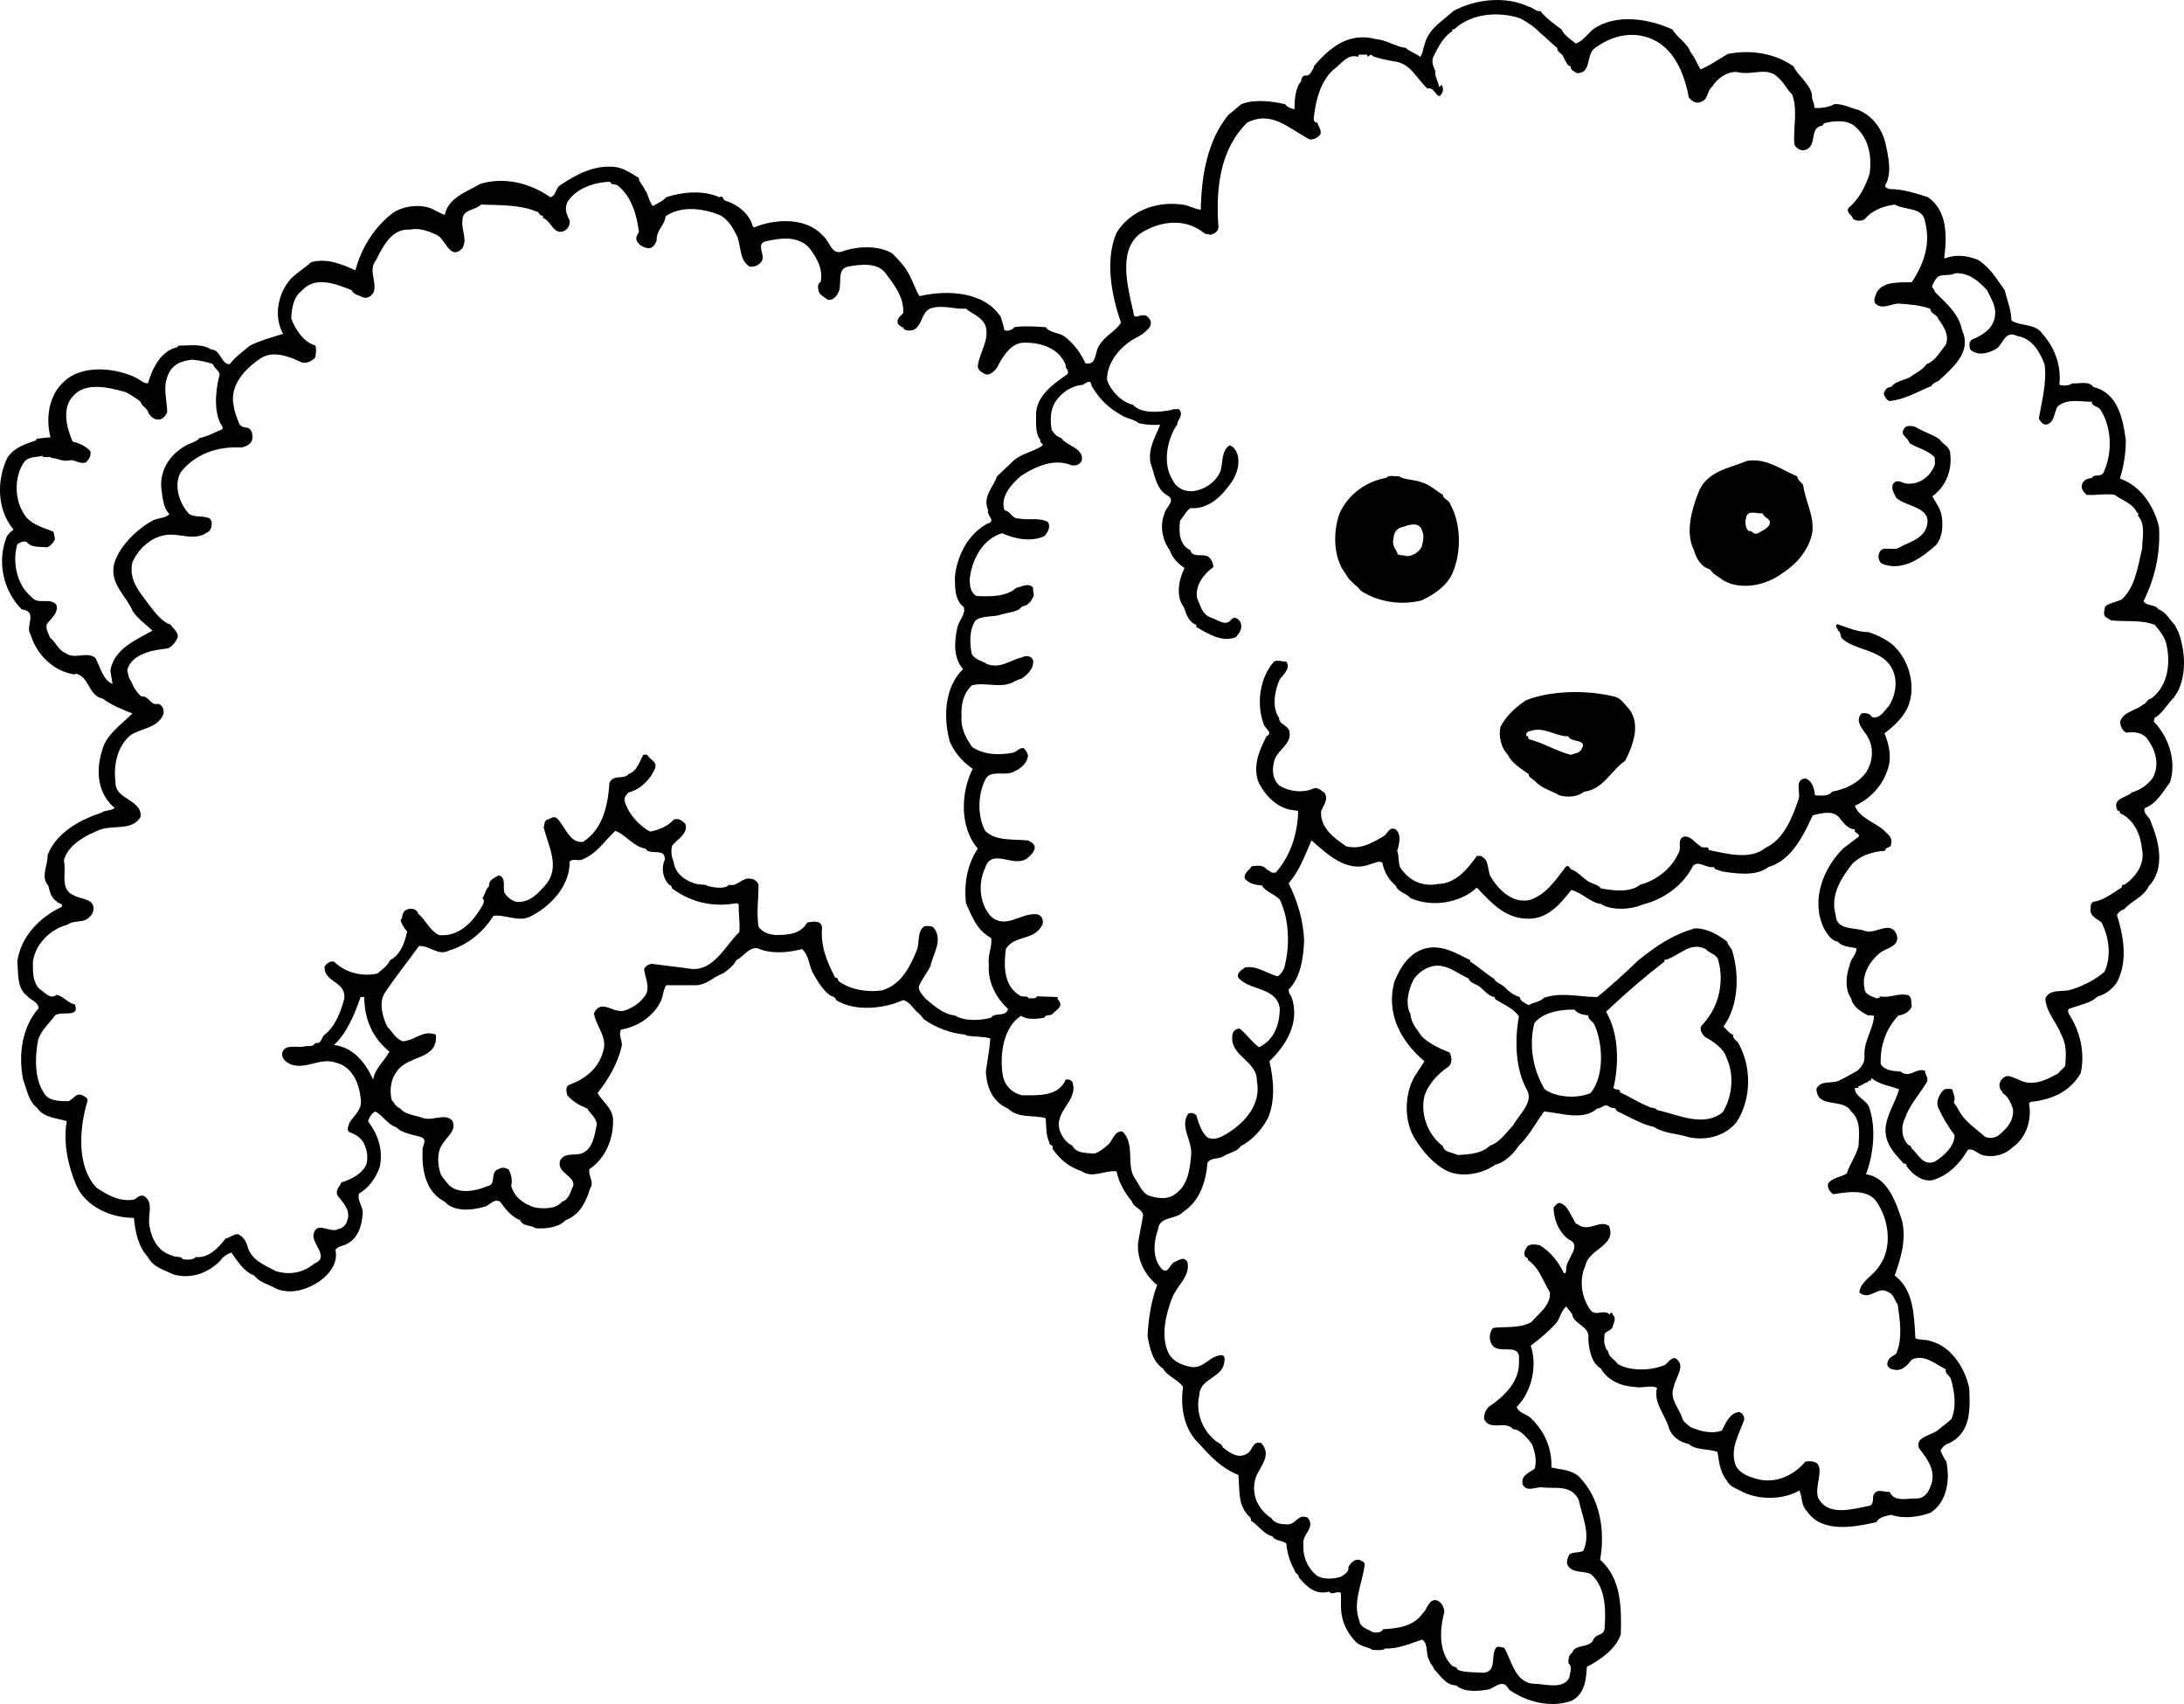 <?xml version="1.0" encoding="utf-8"?>
<!-- Generator: Adobe Illustrator 17.0.0, SVG Export Plug-In . SVG Version: 6.00 Build 0)  -->
<!DOCTYPE svg PUBLIC "-//W3C//DTD SVG 1.1//EN" "http://www.w3.org/Graphics/SVG/1.1/DTD/svg11.dtd">
<svg version="1.1" id="Layer_1" xmlns="http://www.w3.org/2000/svg" xmlns:xlink="http://www.w3.org/1999/xlink" x="0px" y="0px"
	 width="216px" height="168.477px" viewBox="0 0 216 168.477" enable-background="new 0 0 216 168.477" xml:space="preserve">
<path d="M213.095,70.977c0.657-0.364,1.093-1.095,1.605-1.679c1.605-1.605,1.533-4.6,0.805-6.644
	c-0.074-0.292-0.292-0.513-0.366-0.805c-0.51-0.51-0.951-1.387-1.68-1.605c-0.292-0.513-1.169-0.292-1.462-0.805
	c1.097-2.19,1.682-4.672,1.534-7.3c-0.436-1.972-1.752-4.09-3.87-4.82c0.367-1.169,0.585-2.482,0.585-3.797
	c-0.292-2.19-0.803-4.672-3.213-5.257c-0.438-0.659-1.461-0.292-2.044-0.367c-0.366,0.22-0.877,0.292-1.315,0.146
	c0.22-1.972-0.51-3.723-1.677-5.039c-0.659-1.021-2.118-0.731-3.067-1.313c0-1.023-0.441-2.046-0.659-2.995
	c-0.803-1.095-1.387-2.19-2.628-2.995c-1.023-0.436-2.264-0.582-3.287-0.146l-0.072-0.072c0.292-2.19,0.292-4.674-1.605-5.987
	c-1.169-0.367-2.41-0.805-3.797-0.805c-0.146-0.072-0.439-0.072-0.439-0.364c0.729-1.169,0.292-2.995,0-4.308
	c-0.364-1.315-1.241-2.556-2.628-3.141c-0.803-0.218-1.68-0.656-2.41-0.585c-0.438,0.292-1.315,0.439-1.972,0.367
	c0.072-0.438-0.292-0.803-0.218-1.241c-0.146-1.095-1.387-1.9-1.826-2.849c-1.826-1.315-4.234-1.68-6.5-1.241
	c-0.875,0.51-1.826,1.169-2.7,1.533c-0.367-0.584-0.585-1.241-1.023-1.751c-0.292-0.877-1.313-1.39-1.752-2.192
	c-2.336-1.095-5.695-1.605-7.885,0c-0.513,0.438-1.023,1.169-1.682,1.387c-0.51-0.438-1.167-0.803-1.385-1.387
	c-0.805-0.584-1.533-1.095-2.118-1.826c-0.439,0.074-0.731-0.364-1.169-0.438c-2.262-1.095-5.329-0.728-7.446,0.438
	c-1.097,1.023-2.482,1.754-2.849,3.359c-0.146,0.367-0.146,0.877-0.438,1.169c-0.439-0.367-1.021-0.51-1.387-0.877
	c-1.095-0.146-1.9-0.803-2.992-0.877c-2.702-0.728-4.6,0.877-6.133,2.702v0.146c-0.221,0.292-0.367,0.877-0.877,0.731
	c-0.22,0.072-0.364,0.292-0.364,0.585c-0.585,0.656-0.659,1.826-0.659,2.775c-0.364-0.074-0.731-0.22-0.949-0.513
	c-1.315-0.29-2.993-0.51-4.308,0l-1.315,1.097c-2.044,2.554-2.628,5.913-2.7,9.346c-0.659-0.074-1.169-0.439-1.826-0.51
	c-2.628-0.366-5.185,0.656-6.5,2.775c-1.167,2.7-0.51,6.205,0.441,8.908c-0.585,0.877-1.533,1.241-2.118,2.19
	c-0.513,0.584-0.22,2.046-1.39,1.826c-0.51-1.021-1.093-1.898-2.044-2.628c-0.582-0.438-1.459-0.364-1.898-0.949
	c-1.023-0.074-2.118-0.146-3.141,0v0.072c-0.292,0.22-0.585,0.367-0.949,0.22c-0.072-0.438-0.218-0.877-0.364-1.315
	c-1.605-2.482-5.257-2.7-8.031-2.044c-0.441-0.731-0.659-1.533-1.097-2.264c-0.364-0.731-1.095-1.462-1.605-1.972
	c-1.313-0.803-3.505-0.731-5.039-0.146c-1.023,0.22-1.095-1.023-1.826-1.605c-1.607-1.826-4.746-1.68-6.79-0.805l-0.146-0.146
	c-0.292-1.167-1.461-2.116-2.628-2.482c-0.438-0.072-0.146-0.585-0.659-0.364c-1.605-0.731-3.723-0.513-5.257,0
	c-0.364,0.438-0.877,0.585-1.313,0.877c-0.438-0.513-0.438-1.169-0.805-1.608c-0.144-0.438-0.585-0.731-0.585-1.169
	c-0.729-0.438-1.533-1.021-2.408-1.095c-2.044-0.218-3.87,0.803-5.403,1.826c-0.438,0.292-0.364,1.023-0.949,1.169
	c-1.974-1.387-4.528-2.046-6.938-1.315c-1.313,0.803-3.139,1.315-3.503,3.067c-0.441-0.146-0.877-0.438-1.389-0.656
	c-1.167-0.438-2.7-0.218-3.723,0.438c-1.898,1.459-3.139,3.505-3.723,5.695c-1.313-0.585-2.774-1.241-4.38-0.803
	c-0.733,0.657-1.315,0.949-2.046,1.68c-1.241,1.459-1.68,3.651-0.731,5.403c-1.167,0.367-2.264,0.659-3.285,1.169
	c-0.585,0.51-1.461,1.095-1.972,1.826c-0.877,0.072-0.877-1.461-1.9-1.461c-0.8-0.585-2.115-0.364-3.21-0.364l-0.074,0.146
	c-1.68,0.364-2.482,2.118-2.921,3.577c-0.436,0-0.729-0.292-1.095-0.51c-2.044-1.023-5.331-1.387-7.156,0.292
	c-1.533,1.315-1.898,3.651-1.385,5.549l-1.39,0.146v0.146c-1.021,0.366-2.118,0.656-2.847,1.68
	c-1.097,2.192-1.097,5.185,0.585,7.156c-0.292,0.218-0.441,0.364-0.659,0.656c-1.023,2.484-0.364,5.405,1.461,7.231
	c1.68,0.218,0.29,1.68,0.875,2.482c0.584,1.972,2.264,3.651,4.308,3.944c0.148,0.072,0.074-0.074,0.148-0.074
	c1.385,0.292,1.241,2.192,2.7,2.484c0.877,0.657,1.972,1.095,2.92,1.459c-1.095,1.095-2.628,2.118-2.995,3.651
	c-0.656,2.046-0.436,4.308,1.241,5.695c-0.364,0.292-1.021,0.22-1.241,0.438c-2.19,0.731-4.526,1.972-5.401,4.236
	c0.072,0.949-0.733,2.118,0.072,2.995c0.146,0.582,0.292,1.241,0.877,1.605c0.144,0.22,0.657,0.146,0.436,0.513
	c-2.19,1.021-4.088,2.993-4.38,5.475c0.146,1.169-0.072,2.556,1.021,3.359c0.292,0.367,1.023,0.513,1.097,1.169
	c-1.608,1.826-2.046,4.528-1.533,7.082c0.364,0.951,0.51,2.118,1.387,2.777c0.582,0.949,1.972,1.021,2.921,1.313
	c-0.364,2.192,0.146,4.454,0.949,6.354c0.949,2.118,3.431,3.213,5.695,3.213c0.146,1.462,0.438,2.849,1.387,3.87
	c0.513,1.023,1.68,1.315,2.631,1.754c1.749,0.438,3.357-0.22,4.526-1.387c0.218-0.366,0.657-0.659,1.095-0.805
	c0.585,0.805,1.241,1.9,2.262,2.264c0.441,0.659,1.461,0.877,2.192,1.315c1.459,0.585,3.067,0.072,4.234-0.731
	c0.949-0.656,1.9-1.751,1.608-3.138c0.292-0.367,0.803-0.367,1.167-0.585c1.097-0.585,1.461-1.826,1.533-3.067
	c0-0.659-0.582-1.243-0.364-1.9c1.023-0.584,1.68-1.605,2.046-2.628c0.364-1.754-0.22-3.287-1.169-4.528
	c0.146-0.364,0.364-0.802,0.728-0.949c0.733,0.364,1.243,1.315,2.046,1.533c0.656,0.657,1.68,0.731,2.554,1.023
	c0.584,0.292,0,0.877,0.074,1.313c-0.074,1.9,0.292,4.09,2.192,5.039c0.875,1.023,2.7,0.877,3.867,0.512
	c0.585-0.074,0.951-0.877,1.608-0.512c0.51,0.73,1.169,1.533,1.972,1.825c0.292,0.659,1.021,0.439,1.533,0.805
	c1.095,0.072,2.262-0.074,2.995-0.805c1.385-0.51,2.044-1.898,2.408-3.139c0.438-0.656-0.218-1.241-0.074-1.9
	c1.533-1.021,2.41-2.921,2.338-4.965c-0.072-1.095-1.095-1.754-1.533-2.556c1.095-1.387,2.046-2.995,2.41-4.746
	c0-0.51-0.364-1.095-0.074-1.533c1.68-0.292,3.213-1.315,3.944-2.849c0.218-0.51,0.218-1.095,0.51-1.533h2.849
	c1.167,0,1.751-0.803,2.774-1.167c0.51-0.367,1.023-0.731,1.315-1.315c0.728-0.364,1.241-1.315,2.116-1.169
	c1.315,0.585,2.992,0.438,4.382,0.074c0.657,0.584,0.657,1.459,1.021,2.264c0.441,0.802,0.949,1.68,1.682,2.262
	c0.292,0.22,0.582,0.146,0.656,0.513c1.826,1.167,4.744,0.877,6.644,0c0.731,0.218,0.949,0.877,1.533,1.313
	c0.218,0.22,0.292,0.292,0.51,0.585c1.241,0.877,2.63,1.387,4.164,1.533v0.074c0.728,0.146,1.605,0.072,2.408,0.292
	c-0.074,1.095-0.292,2.19-0.438,3.285c0.074,1.533,0.657,2.995,2.19,3.651c1.097,1.023,2.41,0.585,3.726,0.949
	c0.074,0.805,0,1.68,0.364,2.41c-0.074,0.292,0.51,0.22,0.292,0.585c0.803,1.169,1.68,1.826,2.921,2.264
	c1.097,0.73,2.264-0.146,3.431,0c0.22,1.095,0.805,2.118,1.533,2.993c0.148,0.584,0.949,0.659,1.097,1.315
	c-0.148,0.949-0.364,1.897-0.513,2.849c-0.072,1.679,0.731,3.138,1.898,4.087c-0.582,1.536-0.874,3.359-0.949,5.041
	c0.22,1.241,0.513,2.554,1.533,3.213c0.441,0.803,1.534,1.095,1.974,1.826c-0.292,2.116,0.144,4.308,1.677,5.695
	c1.097,1.241,2.264,2.41,3.797,2.993c0.146,1.243-0.074,2.777,0.803,3.797c0.146,0.292,0.513,0.367,0.439,0.731
	c0.731,0.438,1.315,1.387,2.118,1.533c0.292,0.51,0.949,0.367,1.387,0.731c0.072,0.949,0.364,1.826,0.803,2.628
	c0.074,0.367,0.438,0.367,0.438,0.731c0.805,0.949,1.68,1.751,2.995,1.387c0.292,0.439,0.728-0.146,1.167,0.146v1.315
	c0,1.387,0.51,2.482,1.459,3.505c0.441,0.436,1.169,0.51,1.682,0.802c0.364,0,0.803,0.072,1.167-0.074v-0.072
	c1.387,0.072,2.556-0.51,3.726-0.877c0.656,0.438,0.292,1.461,0.729,2.118c0.074,0.292,0.364,0.51,0.438,0.803
	c0.659,0.659,1.169,1.608,2.192,1.608c0.801,0.731,2.334,0.585,3.359,0.364c0.436-0.218,0.729-0.51,1.241-0.51
	c0.364,0.072,0.436,0.292,0.656,0.585c1.677,1.167,4.016,1.826,6.133,1.095c1.313-0.657,1.459-2.046,1.533-3.359
	c1.385-0.731,2.846-1.754,3.359-3.213c0.072-2.556,0.072-5.551-2.046-7.377c0.513-2.921,0-6.059-2.044-8.177
	c-0.73-0.731-1.826-0.731-2.774-0.949c0.074-1.826-0.659-3.579-1.972-4.82c-0.438-0.51-1.241-0.51-1.461-1.169
	c1.533-1.533,2.046-4.162,1.389-6.059c0.949-0.731,1.677-1.315,2.482-2.192c0.436-0.51,0.51-1.241,1.021-1.68l0.585,0.731
	c0.146,1.095,1.826,1.169,1.605,2.482c0.074,1.097,0.292,2.338,1.241,2.923c0.733,1.241,2.046,1.751,3.433,1.826
	c0.659,0.144,1.459-0.22,2.118,0.072c-0.367,1.533,0.803,2.628,1.167,3.944c0.292,0.877,1.097,1.459,1.974,1.605
	c0.656,0.659,1.897,0.438,2.846,0.805c0.146,1.021,0.292,2.116,0.949,2.846c0.22,0.585,1.021,0.805,1.533,1.095
	c1.605,0.805,4.016,0.805,5.621-0.144c0.292,0.657,0.148,1.459,0.733,2.044c1.459,2.19,4.6,1.605,6.862,1.095
	c0.292-0.51,0.877-0.585,1.461-0.731c1.241,0.438,2.775,0.22,3.944-0.218c1.605-1.095,1.898-3.213,1.533-5.039
	c-0.22-0.292-0.441-0.731-0.585-1.095c0.218-0.367,0.51-0.659,0.877-0.731c2.19-1.095,2.042-3.433,1.97-5.405
	c-0.364-1.898-1.754-4.162-3.795-4.672c-0.513-0.22-1.097-0.074-1.533-0.292c-0.148-2.336-0.148-4.746-2.046-6.208
	c0.585-1.68,1.169-3.505,0.731-5.403c-0.585-1.754-1.387-4.308-3.577-4.6c0.728-1.9,1.021-4.454,0.364-6.5
	c-0.22-0.877-1.462-1.095-1.462-2.044h0.367c0,0-0.074-0.146,0-0.146c0.29-0.074,0.583-0.367,0.949-0.438v-0.074
	c0.074-0.072,0.146-0.072,0.292-0.072c0-0.074-0.074-0.146,0.074-0.218c0.801,0.656,1.823,0.728,2.7,1.095
	c-0.366,1.241-1.095,2.264-1.315,3.577c-0.218,1.533,0.656,2.556,1.608,3.579c0.074,0.29,0.51,0.072,0.438,0.436
	c0.657,0.877,1.534,1.536,2.554,1.389c1.533-0.438,2.703-1.607,3.505-2.995c0.51-0.218,0.951,0.364,1.459,0.51
	c1.097,0.292,2.266-0.072,2.923-0.728c1.387-0.951,1.97-2.703,1.677-4.382l0.148-0.146c2.044-0.22,3.869-0.949,4.964-2.849
	c0.439-2.044-0.072-4.162-1.169-5.841c-0.072-0.146-0.144-0.438,0-0.51c0.949-0.367,2.118-0.513,2.849-1.243
	c0.731-0.146,1.459-0.728,1.9-1.387c1.093-2.044,0.657-4.6,0-6.644c0.144-0.292,0.436-0.513,0.728-0.584
	c0.657-0.803,1.898-1.169,2.41-2.264c1.677-1.751,1.021-4.454,0.218-6.352c-0.074-0.513-0.875-0.877-0.582-1.389
	c1.167-0.436,1.826-1.68,2.482-2.554c0.657-2.118-0.148-4.456-1.607-5.99L213.095,70.977z M11.131,67.618
	c-0.877-0.292-1.243-1.68-1.682-2.556c-0.877-0.729-2.044,0.22-2.992-0.51c-0.731-0.292-0.877-1.023-1.533-1.533
	c-0.074-0.364-0.439-0.731-0.292-1.315c0.438-0.585,1.167-1.095,0.949-1.898c-0.656-0.802-1.826,0.072-2.482-0.802
	c-1.459-1.169-1.9-3.505-1.387-5.185c0.292-0.22,0.657-0.367,0.949-0.22c0.438,0.585,1.313,0.438,1.972,0.513
	c0.292-0.074,0.657-0.439,0.803-0.805L5.29,52.576c-1.023-0.436-2.408-0.728-2.993-1.898c-0.877-1.387-0.877-3.577,0.072-4.964
	c0.513-0.659,1.169-0.438,1.826-0.659v0.074c0.292,0.146,0.585,0,0.877,0.072L5,45.275c0.728,0,1.241,0.438,1.969,0.218
	c0.513,0,1.023,0.438,1.534,0.22c0.292-0.292,0.513-0.585,0.438-1.097c-0.438-0.51-1.095-0.803-1.751-0.949
	c-0.585-1.313-1.097-3.285,0-4.454c1.241-1.533,3.651-0.877,5.257-0.438c0.51,0.292,1.021,0.585,1.461,0.949
	c0.072,0.438,0.729,0.659,0.8,1.169c0.22,0.292,0.513,0.585,0.877,0.585c0.439,0.072,0.805-0.367,0.949-0.731
	c0-1.023-0.364-2.19-0.072-3.213c0.364-1.387,1.241-1.826,2.554-1.972c0.733,0.074,1.461,0.218,2.046,0.439
	c0.146,0.51,0.877,0.73,0.585,1.313c-0.364,1.536-0.513,3.651,0.365,4.895v0.218c-0.729,0.292-1.461,0.731-2.262,0.877
	c-0.367,0.439-1.023,0.51-1.461,0.803c-1.534,0.877-2.482,2.41-2.339,4.162c0.148,0.877,0.148,1.9,0.805,2.556
	c-0.364,0.439-1.169,0.364-1.679,0.657c-1.608,0.877-3.359,2.631-3.798,4.31c-0.436,1.969,1.241,3.139,1.826,4.6
	c0.513,0.803,1.387,1.387,1.972,1.972c-1.752,0.949-3.798,1.826-4.162,3.941L11.131,67.618z M36.906,106.757
	c-0.733-1.68-1.974-3.213-3.872-3.431c1.313-1.241,2.046-3.067,2.628-4.746h0.367c0,2.19,0.803,4.015,2.482,5.403
	C37.999,104.934,37.05,105.662,36.906,106.757z M73.122,92.154c-1.461,1.387-2.631,4.162-5.185,3.577l-3.508-0.438
	c-0.29,0.074-0.656,0.22-0.728,0.585c0.146,0.877,0.728,2.046-0.072,2.774c-0.367,0.513-1.023,0.951-1.608,1.169
	c-1.241,0.656-2.482-1.241-3.285,0.364c0.218,1.315,1.313,2.264,0.949,3.651c-0.438,1.754-1.754,2.849-3.431,3.433
	c-0.367,0.218-0.221,0.731-0.149,1.023c0.585,0.656,1.241,1.021,1.974,1.313c0.29,0.513,0.875,0.877,0.949,1.533
	c-0.22,1.095-0.367,2.482-1.533,2.92c-0.733,0.22-1.682-0.146-2.118,0.731c-0.292,1.241,1.533,1.462,1.313,2.482
	c-0.292,0.513-0.364,1.315-1.095,1.534c-0.582,0.73-1.751,0.73-2.7,0.584c-1.097-0.364-1.974-0.949-2.339-2.118
	c0.146-0.582,0-1.095-0.218-1.605c-0.292-0.22-0.731-0.292-1.023-0.074c-0.949,0.292-0.146,1.533-1.095,1.679
	c-1.167,0.513-2.849,0.805-3.797-0.072c-0.218-0.292-0.585-0.657-0.803-1.023c-0.366-0.949-0.438-2.264,0.146-3.067
	c0.439-0.731,1.461-1.387,0.949-2.336c-0.803-0.731-1.826,0.072-2.846-0.22c-0.731-0.292-1.754-0.292-2.264-0.949
	c-0.438-0.146-0.659-0.584-0.877-0.877c-0.218-0.949-0.074-2.044,0.51-2.775c1.097-1.68,4.09-1.095,3.872-3.651
	c-1.315-0.51-2.046,0.585-3.287,0.659c-0.729-0.292-1.021-0.951-1.533-1.461c-0.436-0.949-0.877-2.336-0.218-3.359
	c1.023-1.533,2.264-3.067,3.359-4.6c1.095-0.074,1.897,1.023,2.992,0.439c1.898-0.585,3.359-1.826,4.382-3.433
	c1.167-0.146,2.482,0.659,3.649,0.074c1.9-0.949,3.944-2.995,3.872-5.405c0.22-0.364,0.877-0.072,1.241-0.218
	c1.533-0.657,2.118-1.754,3.287-2.849c1.021,0.366,1.826,1.607,2.993,1.754c0.367,0.731,1.972-0.146,1.9,1.095
	c-0.367,0.802-0.22,1.826,0.436,2.482c0.22,0.074,0.22,0.146,0.292,0.366c1.754,1.313,3.944,1.898,6.354,1.459l0.218,0.074
	C73.048,90.328,73.194,91.277,73.122,92.154z M98.02,100.624c-1.097,0.292-2.631,0.366-3.579-0.218
	c-1.169-0.146-1.97-0.877-2.921-1.68c-0.218-0.292-0.656-0.657-0.656-1.169c0.292-0.731,0.803-1.313,1.167-2.044
	c0.22-1.169,1.241-2.482,0.367-3.726c-0.218-0.29-0.659-0.218-0.949-0.218c-0.731,0.438-0.51,1.533-0.731,2.264
	c-0.657,1.68-1.605,3.577-3.505,4.09c-1.459,0.218-3.067-0.074-4.234-0.877c-0.148-0.146-0.074-0.438-0.366-0.366
	c-0.803-1.533-1.459-3.067-1.315-4.892c0-0.875-0.949-0.656-1.459-0.582c-0.656,1.167-1.9,1.241-3.141,1.241
	c-0.657-0.074-1.241-0.22-1.677-0.805c-0.22-1.387,0-2.774,0-4.162c-0.074-0.292-0.438-0.585-0.73-0.585
	c-0.877-0.218-1.315,0.805-2.192,0.585c-0.364,0.438-1.385,0.292-2.041,0.146c-0.292-0.218-0.805-0.146-1.169-0.218
	c-1.097-0.292-2.118-1.023-2.264-2.192c-0.218-0.51-0.292-1.095-0.146-1.605c0.438-0.585,1.605-1.169,1.313-2.118
	c-0.292-0.364-0.729-0.656-1.167-0.438c-0.585,0.657-1.533,1.023-2.336,1.169c-1.097-0.585-2.118-1.754-2.482-2.92
	c-0.148-0.439,0.144-0.731,0.364-0.951c1.169-0.292,2.19-1.313,2.628-2.408c0.218-0.659-0.582-0.877-0.731-1.243
	c-0.072-0.146-0.292-0.072-0.436-0.072c-0.367,0.585-0.585,1.607-1.462,1.898c-0.438,0.584-1.533,0-1.897,0.877
	c-0.148,2.264-0.657,4.6-2.631,5.841c-1.385,0.074-1.677-1.459-2.554-2.336c-0.364-0.292-0.656,0.074-1.023,0.146
	c-0.218,0.146-0.218,0.438-0.292,0.731c0.367,1.68,1.608,3.723,0.367,5.477c-0.731,0.875-1.682,2.044-3.067,1.898
	c-0.438-0.072-0.949-0.51-1.169-0.877c-0.22-0.51,0.22-1.533-0.585-1.751c-0.218,0.218-1.021,0.364-0.949,1.095
	c-0.364,0.292-0.364,0.803-0.657,1.169c0.218,0.146,0.144,0.51,0,0.731c-0.877,1.533-2.264,3.139-4.308,2.921
	c-0.877-0.438-1.241-1.387-2.046-2.118c-0.144-0.513-0.803-0.585-1.169-0.367c-0.508,0.22-0.29,0.731-0.582,1.023
	c0.146,0.438,0.367,0.803,0.657,1.095c-0.218,1.095-0.657,2.338-1.68,2.849c-0.292,0.585-0.728,0.877-1.241,1.315
	c-1.461,0.364-3.213-0.074-4.308-1.169c-0.364-0.074-0.728,0.146-0.949,0.51c0,1.608,2.118,1.387,1.97,3.141
	c-0.364,1.313-0.875,2.774-2.041,3.651c-0.22,0.292-0.292,0.877-0.805,0.731c-0.436,0.51-0.51,0.218-1.169,0.364
	c-0.656,0.146-1.826-0.292-2.116,0.584c-0.146,0.585,0.364,0.949,0.803,1.167c1.533,0.585,2.921-0.728,4.528-0.146
	c1.533,0.366,2.262,1.972,2.408,3.505c0.218,1.097-0.582,1.608-1.095,2.41c-0.072,0.292-0.364,0.731,0,0.949
	c0.657,0.22,1.313,0.659,1.533,1.39c0.22,0.51,0.292,1.167,0.146,1.752c-0.367,0.949-1.533,1.533-2.482,1.826
	c-0.146,0.364-0.659,0.803-0.367,1.315c0.513,0.657,1.315,1.459,0.949,2.408c-0.072,0.439-0.436,0.805-0.875,0.877
	c-0.803,0.51-2.264-0.949-2.484,0.656c0,0.951,1.608,2.192,0.074,2.777c-1.023,0.875-2.408,1.167-3.797,0.728
	c-1.241-0.656-2.482-1.095-2.847-2.628c-0.146-0.438-0.438-0.802-0.877-1.023c-0.51,0-0.803,0.366-1.241,0.438
	c-0.657,0.877-1.68,1.972-2.921,1.826c-0.292,0.292-0.874,0.292-1.315,0.22c-0.144-0.367-0.729-0.146-1.021-0.367
	c-1.387-0.364-2.046-1.605-2.264-2.921c-0.218-1.095,0.51-2.336-0.582-2.992c-0.441-0.074-0.659,0.218-0.877,0.364
	c-1.462,0.292-2.702-0.438-3.797-1.169c-1.972-2.118-1.68-5.913-0.877-8.544c0.074-0.364-0.292-0.438-0.51-0.582
	c-0.657-0.292-0.877,0.436-1.387,0.582c-0.951,0-2.044,0-2.484-0.949c-0.875-1.387-0.8-3.505-0.51-5.039
	c0.218-0.949,1.169-1.751,1.68-2.482c0.657-0.51,2.482,0.292,1.972-1.095c-0.731-0.146-1.095-0.805-1.826-0.951
	c-0.656,0.513-1.167-0.29-1.68-0.582c-0.656-0.659-0.656-1.608-0.656-2.631c0.22-1.826,1.754-3.285,3.431-3.723
	c0.364-0.292,0.949-0.292,1.389-0.364c0.582-0.074,1.021-0.513,1.167-1.023c0.218-1.241-1.315-1.095-1.972-1.533
	c-1.387-0.585-0.657-2.336-0.949-3.433c0.438-1.605,2.19-2.482,3.651-3.067c1.313-0.438,3.139,0.146,3.944-1.241
	c0.144-1.751-2.559-1.679-2.484-3.431c-0.218-1.607,0.146-3.579,1.533-4.674c1.02-0.659,2.625-0.659,3.21-2.047
	c0.072-0.438-0.072-0.877-0.51-1.023c-0.803,0.218-0.877-0.803-1.68-0.731c-0.439-0.364-0.805-0.949-1.023-1.533
	c-0.218-0.218-0.29-0.656-0.364-1.095c0.439-1.607,2.557-1.972,4.016-2.118c0.438-0.218,0.585-0.438,0.875-0.877
	c0.366-0.656-0.364-1.021-0.583-1.459c-0.877-0.292-1.459-1.095-2.044-1.826c-0.949-1.315-2.19-2.556-1.754-4.382
	c0.585-1.241,1.68-2.336,3.067-2.628c1.387-0.367,2.995,0.656,4.308-0.292c0.22-0.074,0.439-0.364,0.439-0.656
	c0.074-0.292,0-0.731-0.366-0.805c-0.657-0.218-1.605,0-1.97-0.51c-0.877-1.023-1.387-2.703-0.731-3.944
	c1.387-1.826,3.651-2.628,5.987-2.482c0.438-0.074,0.949-0.292,1.095-0.731c0.074-0.439,0.074-1.095-0.51-1.241
	c-0.292,0-0.731-0.146-0.805-0.51c-0.218-0.513-0.436-1.097-0.508-1.68c-0.441-2.046,1.241-3.725,2.7-4.674
	c1.241-0.803,2.849-0.146,4.09,0.438c0.51,0.072,0.877-0.146,1.241-0.438c0.144-0.364,0.144-0.877,0.072-1.241
	c-1.241-0.364-2.044-1.68-2.41-2.703c0.074-1.095,0.22-2.118,1.097-2.774c1.313-1.462,3.431-0.585,4.892,0
	c0.144,0.438,0.801,0.51,1.167,0.731c0.438,0.072,0.803-0.146,1.023-0.585c0.292-1.095-0.585-2.118,0.218-3.141
	c0.731-1.459,1.608-3.139,3.359-2.993c0.877-0.22,1.826,0.146,2.628,0.51c0.877,0.367,1.315,2.628,2.557,1.315
	c0.51-0.949-0.146-1.826,0-2.775c0-1.097,1.315-0.951,1.826-1.533c1.823,0.072,3.798,0,5.403,0.656c0.364,0,0.364,0.51,0.729,0.439
	v0.218c0.877,0.367,1.025,1.68,2.046,1.315c0.513-0.22,0.657-0.731,0.585-1.095c-0.364-0.659-0.513-1.243-0.146-1.9
	c0.949-1.313,2.628-1.826,4.162-1.898c0.072,0.364,0.513,0.218,0.731,0.364c1.387,1.095,1.898,2.92,2.116,4.6
	c-0.144,0.292-0.364,0.513-0.218,0.877c0.218,0.438,0.659,0.656,1.095,0.731c0.513,0.072,0.731-0.439,0.877-0.731
	c-0.072-1.023,0.805-1.533,0.877-2.41c1.534-1.095,3.795-0.803,5.477-0.072c0.728,0.438,1.167,1.167,1.533,1.898
	c0.51,1.023,0.218,2.482,1.313,3.141c0.438,0.072,0.949-0.146,1.169-0.513c0.436-0.582-0.584-1.68,0.364-1.972
	c1.533-0.364,3.287-0.582,4.38,0.659c0.659,0.877,1.39,2.044,1.097,3.359c-0.292,0.146-0.292,0.51-0.22,0.73
	c0,0.51,0.585,0.729,0.949,1.021c0.441,0.074,0.805-0.292,0.949-0.585c0.585-0.803-0.218-2.408,1.025-2.7
	c1.241-0.22,2.918-0.438,3.723,0.657c0.875,1.169,1.826,2.336,1.752,3.944c-0.292,0.292-0.731,0.584-0.51,1.095
	c0.218,0.146,0.292,0.364,0.584,0.292L89.33,32.42c0.146,0.292,0.585,0.292,0.949,0.22c0.951-0.366,0.803-1.679,1.68-2.118
	c1.169-0.439,2.41,0.072,3.579,0c0.582,0.51,1.459,0.731,1.898,1.607c0.51,1.459-0.585,2.7-0.731,4.088
	c0,0.438,0.51,0.659,0.803,0.805c0.438,0.072,0.805-0.292,1.097-0.659c0.51-1.021,1.385-2.554,2.774-2.482
	c1.677,0,3.359,0.584,4.015,2.19c-0.074,0.367,0.436,0.585,0.144,0.951c-1.385,0.949-3.139,2.19-3.067,4.088
	c0,0.805-0.072,1.826,0.441,2.41c-0.148,0.22,0.218,0.292,0.218,0.513c-0.877,0.657-2.264,0.803-3.067,1.68L98.605,47.1
	c-0.367,1.095-1.461,1.972-0.877,3.359c-0.22,0.436,0.877,1.095-0.074,1.313c-1.898,1.023-2.993,3.141-3.213,5.259
	c0,1.095,0,2.336,0.877,2.993c0.221,0.731-0.513,1.315-0.656,2.118c-0.292,1.387-0.364,2.921,0.585,4.015
	c-1.826,1.754-1.974,4.748-1.315,7.156c0.51,1.169,1.241,1.972,2.264,2.702c-1.169,2.336-1.315,5.769,0.51,7.887
	c-1.023,1.533-1.387,3.431-1.167,5.403c0.582,1.315,1.093,2.702,2.482,3.433c0.144,0.875-0.367,1.68-0.22,2.628
	c-0.146,1.605,0.656,3.285,1.898,4.382C99.479,100.624,98.385,100.039,98.02,100.624z M184.397,104.349
	c0.074,0.656-0.292,1.167-0.729,1.533c-0.513,0.292-1.169,0.656-1.754,0.949c-0.729,0.364-1.826-0.074-2.262,0.803
	c0,2.046,2.7,0.877,3.431,2.264c0.949,0.803,0.803,2.19,0.731,3.359c-0.218,1.023-0.877,1.826-1.169,2.774
	c-0.582,0.367-1.315,0.367-1.826,0.949c-0.146,0.438,0.146,0.877,0.51,1.097c1.315-0.22,3.433-0.585,4.308,0.803
	c1.169,1.751,1.533,4.382,0.292,6.208c-0.657,1.095-1.898,1.533-2.044,2.7c1.023,0.877,1.826-0.656,2.777-0.072
	c0.657,0.218,0.657,0.803,1.021,1.241c0.22,1.605,0.513,3.359-0.146,4.892c-0.367,0.292-0.803,0.364-0.875,0.949
	c-0.074,0.292,0.29,0.584,0.508,0.584c0.877,0.292,1.461-0.364,1.9-0.949c1.241-0.585,2.336,0.439,3.359,0.949
	c-0.074,0.438,0.366,0.585,0.51,0.949c0.364,1.241,0.585,2.702,0.072,3.944c-0.508,0.51-0.8,0.656-1.313,1.095
	c-0.656,0.585-2.336,0.659-1.898,1.826c0.949,1.241,1.826,2.41,1.021,4.018c-0.218,0.51-0.584,0.875-1.167,0.949
	c-0.951-0.074-2.264,0.439-2.774-0.659c-0.585,0.074-1.243-0.436-1.608,0.367c-0.072,0.292,0.074,0.949-0.436,1.023
	c-1.534,0.29-3.872,1.021-4.892-0.585c-0.877-1.169,1.313-4.164-1.39-3.797c-1.093,1.313-2.846,2.19-4.672,1.751
	c-0.803-0.218-1.754-0.51-2.19-1.313c-0.657-1.607,0.292-3.141,0.803-4.528c0.074-0.364-0.146-0.656-0.438-0.803
	c-0.949,0-1.387,1.095-1.754,1.826c-1.021,0.364-2.19,0.072-3.139-0.367c-0.218-0.218-0.657-0.438-0.803-0.875
	c-0.292-1.023-1.315-1.9-0.802-3.141c0.146-0.877,1.241-2.044,0.146-2.774c-0.438-0.074-0.731,0.438-1.023,0.656
	c-1.313,0.585-3.431,0.657-4.672-0.072c-0.292-0.439-0.949-0.731-0.949-1.241c-0.441-0.438-0.441-1.097-0.366-1.68
	c0.074-0.366,0.731-0.366,0.802-0.805c0.074-0.292,0.364-0.731,0.074-1.095c-0.146,0,0-0.364-0.292-0.218l-0.074,0.146
	c-0.585-0.585-1.385,0.218-1.898-0.439c-0.877-1.169-1.169-2.995-0.513-4.382c0.292-1.68,3.141-1.972,2.338-3.944
	c-0.949-0.656-1.972,0.659-3.067-0.146c-0.364-0.072-0.364-0.51-0.584-0.731c-0.292-0.51-0.51-1.167-1.169-1.387
	c-0.292-0.072-0.436,0.22-0.656,0.439c0,1.095,0.438,2.338,1.462,3.141c1.459,0.585-0.22,1.898-0.22,2.921
	c0,0.146,0,0.51-0.218,0.438c-0.585-1.169-1.315-2.118-2.41-2.774c-0.439-0.074-0.803-0.146-1.167,0.072
	c-0.22,0.292-0.512,0.731-0.22,1.095c0.072,0.146,0.292,0,0.22,0.292c1.167,0.803,1.459,2.046,2.19,3.213
	c0.072,1.315-1.097,2.046-1.826,2.921c-1.095,0.659-2.628,0.438-3.797,0.585c-0.364,0.438-0.438,1.095-0.146,1.607
	c0.657,1.167,2.849-0.292,2.703,1.533c0.146,2.118-1.387,3.577-2.995,4.672c-0.292,0.292-0.51,0.805-0.436,1.243
	c0.585,1.167,2.118,0.072,2.847,0.949c0.805,0.072,1.461,0.949,1.898,1.533c0.22,0.657,0.513,1.605,0.22,2.41
	c-0.513,0.364-1.387,0.656-1.169,1.533c0.438,0.802,1.241,0.218,1.972,0.292c1.315,0.146,2.849-0.292,3.577,1.241
	c0.292,1.533,1.241,3.359,0.438,5.039c-0.438,0.218-1.023,0.072-1.387,0.364c-0.144,0.366-0.364,0.803-0.072,1.169
	c0.51,0.657,1.459,0.438,2.19,0.731c1.461,1.241,1.533,3.431,1.387,5.403c-0.074,0.803-0.949,0.438-1.167,1.241
	c-0.584,0.731-1.754,0.292-2.046,1.169c-0.364,0.218-0.364,0.657-0.364,1.021c0.436,0.367,0.144,0.951,0.072,1.461
	c-0.585,1.095-2.19,0.656-3.211,0.585c-2.118,0.072-2.41-2.192-3.215-3.579c-0.292,0-0.585-0.218-0.803,0
	c-0.583,0.805,0.146,2.338-1.241,2.484c-0.875-0.074-1.826,0-2.557-0.292c-0.072-0.292-0.292-0.292-0.51-0.366
	c-1.459-1.387-1.241-3.723-0.803-5.403c-0.072-0.439-0.22-0.877-0.731-1.095c-0.803-0.22-0.949,0.877-1.387,1.241
	c-0.877,1.315-2.482,1.533-3.944,1.605c-0.144,0.366-0.728,0.366-1.021,0.292c-0.439-0.292-1.241-0.439-1.315-1.095
	c-0.731-1.826,0.292-3.723,0.51-5.549c0.074-0.292-0.292-0.366-0.51-0.513c-0.51-0.072-0.875,0.292-1.095,0.731
	c0.072,0.512-0.438,0.73-0.731,0.949c-0.731,0.22-1.607,0.292-2.336-0.072c-0.949-0.731-1.461-1.898-1.387-3.141
	c-0.146-1.021,1.241-1.605,0.438-2.628c-1.023-0.439-1.169,0.731-2.046,0.659c-0.51,0-1.241-0.074-1.533-0.585
	c-1.093-0.731-1.97-1.972-1.677-3.579c0.144-1.313,1.898-2.482,0.657-3.869c-0.877-0.292-0.877,0.803-1.389,1.023
	c-0.875,0.582-1.749-0.074-2.408-0.585c-0.146-0.439-0.51-0.439-0.802-0.731c-1.315-1.095-1.898-2.849-1.534-4.454
	c0.072-1.754,2.482-1.68,2.482-3.433c0.072-0.218,0-0.364-0.146-0.51c-1.241-0.074-1.826,1.315-3.067,1.169
	c-0.949-0.146-2.044-0.585-2.408-1.607c-0.659-1.606-0.148-3.651,0.436-5.185c0.438-1.241,1.826-2.118,1.533-3.577
	c-0.364-0.659-0.877-0.146-1.313,0c-0.438,0.218-0.585,1.167-1.169,0.728c-1.021-1.021-0.877-2.7-0.438-3.941
	c0.146-1.387,1.751-0.951,2.484-1.754c1.605-1.023,2.262-2.921,2.408-4.818c0.292-0.585,1.023-0.367,1.533-0.659
	c0.585-0.364,1.459-0.51,1.751-1.021c1.169-0.585,2.118-1.68,2.703-2.777c0.731-1.68,0.585-3.797,0.146-5.621
	c1.608-1.536,3.067-3.797,2.192-6.354c-0.148-0.22-0.292-0.438-0.292-0.731c1.167-1.169,1.459-3.067,1.533-4.818
	c-0.074-2.046-0.659-3.943-1.533-5.697c1.093-1.241,1.605-2.774,2.262-4.236c1.534,1.315,3.505,3.287,5.841,2.338
	c0.438-0.074,0.731-0.367,1.169-0.146c0.146,0.877,0.656,1.752,1.313,2.264c0.22,0.657,1.023,0.728,1.461,1.241
	c2.118,0.949,4.892,0.51,6.57-1.023c1.533,1.607,2.923,3.141,5.259,3.067c1.826-0.072,2.992-1.459,4.09-2.846
	c1.095,0.29,1.826,1.241,2.918,1.387c1.025,0.657,2.923,0.582,4.092,0.072c2.042-0.51,4.016-1.826,5.036-3.87
	c0.657-0.513,1.241,0.292,2.046,0.146c0.072,0.292,0.51,0.292,0.801,0.438c1.461,0.218,3.359,0.51,4.6-0.438
	c2.266-0.659,3.433-3.067,4.382-5.113c0.877-0.218,2.192-0.585,2.777,0.438c0.364,0.438,0.8,0.949,1.385,0.949
	c-0.144,0.367,0.585,0.438,0.367,0.731l-1.533,1.169c-1.972,1.972-3.213,5.11-1.9,7.885c0.292,0.513,0.731,1.243,1.389,1.315
	c0.364,0.51,1.167,0.51,1.826,0.657c0.072,0.585-0.585,1.023-0.659,1.679c-0.366,0.951-0.51,2.41,0.146,3.287
	c0.146,0.802,0.949,1.313,1.68,1.68c0.218-0.074,0.367,0.072,0.585,0C185.274,101.793,184.325,102.888,184.397,104.349z
	 M212.875,76.964c-0.51,0.659-1.241,1.169-2.044,1.387c-0.438,0.513-1.9,0.513-1.459,1.68c0.072,0.22,0.364,0.074,0.29,0.366
	c1.459,0.657,2.044,2.19,2.192,3.577c0.292,1.461-0.585,2.702-1.754,3.505c-0.292-0.072-0.22,0.22-0.292,0.292
	c-0.877,0.51-1.68,1.241-2.774,1.387c-0.364,0.22-0.22,0.513-0.292,0.803c0,0.659,0.657,0.877,1.097,1.244
	c0.729,1.387,1.021,3.359,0.29,4.892c-0.949,0.802-2.116,1.387-3.285,1.751c-0.877,0.292-2.118-0.146-2.556,0.877
	c0.074,1.387,1.169,2.41,1.607,3.651c0.51,0.949,0.436,1.972,0.364,2.992c-0.146,0.292-0.585,0.513-0.656,0.731
	c-1.169,0.657-2.557,1.387-3.944,0.657c-0.439-0.144-0.949-0.511-1.387-0.29c-0.438,0.29-0.659,0.728-0.438,1.241
	c0.072,0.146,0.22,0.146,0.22,0.365c0.585,0.364,0.803,0.949,1.021,1.533c0.146,1.169-0.585,1.972-1.387,2.628
	c-0.364,0.292-0.949,0.366-1.387,0.146c-0.949-0.874-1.898-1.387-2.554-2.554c-0.148-0.292-0.292-0.513-0.513-0.805
	c0.22-0.51-0.072-0.875-0.146-1.313c-0.29-0.074-0.51-0.074-0.803,0c-0.438,0.439-0.877,1.167-0.584,1.826
	c0.438,0.949,0.949,1.826,1.605,2.7c0,1.097-1.021,2.046-1.97,2.63c-1.169,0.436-1.605-0.731-2.264-1.315
	c-0.074-0.218-0.146-0.292-0.366-0.364c-0.656-0.731-0.728-1.826-0.29-2.631c0.438-1.313,1.459-2.408,2.116-3.505
	c0.292-0.436-0.144-0.729-0.144-1.167c-0.877-0.366-1.533,0.803-2.41,0.072c-0.73-0.072-1.533-0.072-1.972-0.731
	c-0.074-1.826,0.51-3.505,1.751-4.818c0.585-0.074,1.097-0.367,1.315-0.877c-0.074-0.438,0.074-1.169-0.584-1.169
	c-0.875-0.144-1.605,0.367-2.628,0.146c0.22,0.22-0.146,0.074-0.22,0.22c-0.364-0.146-1.241-0.367-1.241-1.023
	c-0.292-1.313,0.513-2.628,1.461-3.431c0.657-0.584,2.19-0.659,1.68-1.972c-0.656-1.241-1.9,0-2.992-0.22
	c-1.023-0.439-2.923,0-2.995-1.605c-0.584-1.972,0.585-3.726,1.68-5.113c0.875-0.803,1.972-1.167,3.213-1.241
	c0-0.438,0.585-0.218,0.585-0.656c0.218-0.731-0.513-1.095-0.805-1.462c-0.949-0.728-2.408-1.241-2.775-2.336
	c1.608-0.731,2.775-2.044,3.287-3.723c0.364-1.169,0.072-2.41-0.364-3.433c0.875-0.657,1.751-1.459,2.262-2.482
	c0.877-1.9,0.292-4.382-1.021-5.841c-0.659-0.805-1.754-1.315-2.774-1.68c-1.169,0-2.266-0.513-3.141-0.805
	c-0.292,0.292,0.074,0.367,0.074,0.659c0.292,0.072,0.218,0.51,0.364,0.728c1.241,1.243,4.016,1.097,4.965,2.995
	c0.656,1.169,0.364,2.703-0.292,3.723c-0.436,0.438-0.877,1.315-1.677,1.097c-0.148-0.367-0.659-0.438-1.025-0.367
	c-0.8,0.877,0.367,1.754,0.659,2.41c0.585,1.095,0.439,2.41-0.218,3.431c-0.805,1.097-2.118,1.679-3.359,1.9
	c-0.367,0.51-1.097,0.364-1.682,0.364c-0.072-0.656-0.29-1.533-1.021-1.68c-1.095,0.22-0.292,1.461-0.657,2.192
	c-0.585,1.751-1.461,3.869-3.213,4.672c-1.533,1.241-3.797,0.585-5.623,0.22c0-0.513-0.585-0.074-0.803-0.367
	c-0.585-0.364-1.023-1.095-1.68-0.949c-0.656,0.292-0.22,0.949-0.438,1.461c-0.657,1.605-2.19,2.846-3.87,3.285
	c-0.949,0.803-2.628,0.584-3.872,0.366c-0.218-0.292-0.508-0.366-0.875-0.513c-0.803-0.292-1.315-1.167-2.118-1.387
	c-0.074-0.146-0.146-0.364-0.438-0.292c-1.021,1.315-2.044,2.921-3.723,3.359c-1.754,0.292-3.067-1.167-3.795-2.41
	c-0.292-0.657-0.074-1.605-0.951-1.97h-0.366c-0.875,1.241-2.116,2.775-3.867,2.775c-1.462,0.292-2.775-0.292-3.651-1.533
	c-0.292-0.439-0.146-1.169-0.364-1.754c0.218-0.656,0.436-1.605-0.148-2.118c-0.657-0.292-0.728,0.367-1.167,0.659
	c-1.095,0.657-2.336,1.387-3.725,1.021c-1.167-0.803-2.626-1.826-2.482-3.505c0.22-0.51,0.805-1.241,0.292-1.826
	c-0.364-0.218-0.656-0.583-1.095-0.364c-1.023,0.438-2.336,0.292-3.285-0.292c-0.657-0.51-0.805-1.459-0.585-2.264
	c0.146-1.241,1.826-1.751,1.533-3.139c-0.146-0.585-1.023-0.659-1.023-1.315c-0.731-1.023-0.438-2.703,0.074-3.797
	c0.364-0.51,1.095-1.095,0.656-1.751c-0.438,0-0.877-0.22-1.241,0c-1.387,1.605-1.754,4.087-1.023,6.133
	c0.074,0.438,1.023,0.877,0.292,1.241c-0.657,1.315-1.315,2.702-0.875,4.308c0.508,1.315,1.898,2.849,3.503,2.995l0.513,0.072
	c-0.074,2.264-0.731,4.382-2.19,6.062c-0.367,0.218-0.659-0.146-0.951-0.292c-0.292-0.438-0.949-0.364-1.459-0.292
	c-0.22,0.367-0.877,0.731-0.657,1.241c0.436,0.513,1.021,0.585,1.677,0.659c0.292,0.582,1.169,0.803,1.754,1.387
	c0.949,1.972,1.021,4.6,0.436,6.79c-0.144,0.292-0.364,0.659-0.656,0.803c-1.095-0.29-2.044-1.095-3.211-0.874
	c-0.292,0.218-0.877,0.51-0.659,1.021c1.167,1.315,3.726,0.877,4.09,2.995c0,1.533-0.513,3.141-2.046,3.87
	c-0.728-0.51-1.241-1.313-1.897-1.826c-0.292-0.072-0.731,0.22-0.731,0.585c-0.364,2.118,2.484,2.556,2.41,4.6
	c0.438,2.192-1.095,4.018-2.849,5.113c-0.585,0.364-1.313,0.803-2.044,0.439c-0.585-0.513-0.875-1.387-1.095-2.192
	c-0.292-0.218-0.513-0.29-0.805-0.144c-0.875,1.241,0.441,2.7,0.292,4.087c-0.144,1.608-0.364,3.287-1.969,4.09
	c-0.731,0.292-1.461,0.146-2.19-0.072c-0.733-0.292-0.949-1.097-1.389-1.68c-0.949-1.389,0.074-3.359-1.241-4.674
	c-0.877-0.074-0.949,1.023-1.533,1.387c-0.292,0.292-0.802,0.657-1.241,0.802c-0.803-0.072-1.826,0-2.19-0.802
	c-0.584-0.218-1.021-0.877-1.241-1.462c-0.585-2.044,1.898-2.92,1.241-4.818c-0.146-0.22-0.439-0.292-0.657-0.22
	c-0.731,1.679-2.702,1.536-4.308,1.536c-0.949-0.22-1.682-0.877-1.9-1.9c-0.362-2.177,0.072-4.857,1.797-5.964
	c-0.013-0.01-0.033-0.013-0.045-0.023h0.074c-0.011,0.007-0.018,0.016-0.029,0.023c0.524,0.404,1.508,0.337,2.293,0.195
	c0.146-0.364,0.585-0.146,0.803-0.364c0.292-0.364,1.095-0.657,0.659-1.315c-0.148-0.072-0.148-0.292-0.148-0.364l-2.044-0.074
	c-0.074,0.292-0.51,0.146-0.803,0.22c-0.146-0.367-0.657-0.074-0.877-0.292c-1.605-0.949-1.605-2.92-1.387-4.6
	c0.803-1.387,2.774-0.803,3.577-2.336c0.22-0.438,0-0.951-0.436-1.097c-1.682-0.218-3.067,1.533-4.6,0.22
	c-1.169-1.241-1.315-3.287-0.585-4.821c0.656-2.044,2.846,0.074,4.162-0.949c0.367-0.292,0.803-0.731,0.731-1.169
	c-0.074-0.292-0.364-0.438-0.657-0.585c-1.461-0.144-3.215,0.074-4.236-0.949c-0.805-1.459-0.731-3.723,0.072-5.185
	c0.513-0.803,1.754-0.292,2.556-0.584c0.802-0.29,1.533-0.875,1.607-1.68c-0.074-0.29-0.22-0.582-0.441-0.728
	c-0.436-0.074-0.656,0.364-1.021,0.439c-1.387,0.29-2.995,0.218-4.09-0.585c-0.582-0.877-1.095-1.754-1.023-2.921
	c-0.072-1.169,0.148-2.338,1.023-3.141c1.315-0.364,2.92,0.364,4.162-0.364c0.148-0.074,0.438-0.22,0.731-0.292
	c0.585-0.366,1.241-1.023,1.167-1.754c-0.072-0.51-0.728-0.585-1.093-0.364c-1.241,0.292-2.118,1.167-3.505,0.656
	c-0.366-0.292-1.095-0.364-1.461-0.949c-0.218-1.023-0.29-2.41,0.367-3.359c0.656-0.51,1.751-0.292,2.554-0.585
	c0.731-0.218,1.605-0.218,2.046-0.803c0.436,0,0.877-0.438,1.021-0.803c0.292-0.292,0-0.659,0.072-1.023
	c-0.436-0.584-1.167-0.074-1.677,0c-0.949,0.877-2.556,0.877-3.944,0.803c-0.585-0.364-0.656-1.023-0.656-1.679
	c0.218-1.898,1.241-3.944,3.213-4.528c1.241,0.585,2.921,0.877,4.162,0.292c0.364-0.364,0.656-0.949,0.364-1.387
	c-0.803-0.51-1.898-0.146-2.846-0.364c-0.731,0.072-0.805-0.731-1.461-0.803c-0.436-1.387,0.731-2.63,1.68-3.433
	c1.387-0.877,3.213-1.751,4.967-1.023c0.436,0.074,0.875-0.072,1.021-0.51c0.146-1.241-1.533-1.387-2.044-2.19
	c-0.367-0.074-0.731-0.438-0.951-0.805c-0.144-0.875-0.144-1.898,0.292-2.628c0.585-1.021,1.682-1.751,2.849-1.826
	c0.146-0.218,0.292-0.146,0.439-0.292c0.438-0.072,0.292,0.367,0.438,0.513c0.803,1.313,1.679,2.118,2.993,2.846
	c0.513,0.292,1.169,0.367,1.607,0.731c0.657,0.146,1.387,0.22,2.116,0.146c-0.436,1.169-1.241,2.336-0.949,3.797
	c0.438,1.169,0.513,2.556,1.682,3.213c0.874,0.51-0.22,1.169-0.292,1.754c-0.513,1.167-0.22,2.7,0.51,3.649
	c0.218,0.731,0.875,1.389,1.459,1.754c-0.585,1.169-0.877,2.849-0.072,3.869c0.218,0.659,0.51,1.534,1.241,1.754v0.218
	c1.169,0.659,2.482,1.533,3.869,1.023c0.366-0.364,0.731-0.877,0.51-1.461c-0.144-0.292-0.51-0.657-0.877-0.364
	c-0.582,0.877-1.459,0-2.116-0.146c-0.877-0.364-0.949-1.169-1.315-1.898c-0.218-1.243,0.657-2.41,1.608-3.069
	c0-0.436-0.218-0.874-0.585-1.095c-0.585-0.218-1.533,0.146-1.68-0.585c-1.095-0.51-1.169-1.751-1.021-2.921
	c0.364-0.438,0.582-0.949,1.021-1.241c1.897,0.146,3.213-1.313,4.162-2.703c0.438-0.728,0.731-1.605,0.51-2.554
	c-0.144-0.438-0.364-0.805-0.801-0.949c-0.805,0.51-0.659,1.68-0.877,2.482c-0.439,1.167-1.608,1.898-2.703,2.044
	c-0.877,0.074-1.68-0.292-2.046-1.095c-1.021-1.534-0.583-4.016,0.441-5.477c0-0.439,0.585-0.803,0.292-1.387
	c-0.148-0.292-0.513-0.072-0.733-0.146l-0.072,0.074c-1.169,0.218-2.995,0.436-3.869-0.513c-1.095-0.218-2.264-1.459-2.556-2.482
	c0-1.826,1.461-3.359,2.775-4.09c0.512-0.218,1.023-0.585,1.389-1.023c0.144-0.146,0.218-0.436,0.144-0.729
	c-0.144-0.22-0.364-0.584-0.729-0.513c-0.292-0.072-0.949,0.438-0.949-0.218c-0.513-2.336-1.608-6.062,0.585-7.813
	c1.677-1.169,4.088-1.608,5.913-0.438c0.292,0.146,0.51,0.51,0.949,0.438v0.072c0.364,0,0.877-0.218,0.949-0.731
	c-0.292-3.797,0.146-7.739,2.846-10.369c2.484-1.241,4.164,0.659,6.208,1.68c0.367,0,0.731-0.146,1.023-0.51
	c0.146-0.438-0.22-0.802-0.292-1.169c-0.585,0-0.292-0.729-0.292-1.021c0.22-1.461,0.657-3.067,1.826-4.164
	c0.729-0.51,1.461-1.68,2.482-1.313c0.072-0.146,0-0.22,0.146-0.22h0.803c0,0.074-0.072,0.074-0.072,0.146
	c0.292,0.146,0.292-0.364,0.585,0c0.51,0.22,1.313,0.367,2.044,0.513c1.679,0.146,2.264,1.68,3.359,2.7
	c0.803-0.29,1.023,1.608,1.534,0.22c0-0.22,0-0.438-0.146-0.585l-0.22,0.218c-0.072-0.51-0.51-1.167-0.364-1.533
	c-0.22-0.582-0.439-0.875-0.22-1.459c0.441-0.877,0.951-1.972,1.9-2.556c-0.146-0.292,0.146-0.072,0.218-0.218
	c1.682-1.534,4.382-1.754,6.5-1.023c0.657,0.364,1.459,0.877,1.898,1.387c0.659,0.51,1.169,1.095,1.751,1.533
	c-0.072,0.438,0.513,0.51,0.584,0.877c0.22,0.364,0.367,0.877,0.731,0.949c0,0.439,0.367,0.439,0.585,0.657
	c1.533,0.074,0.875-1.826,1.826-2.482c1.459-1.095,3.431-1.68,5.257-1.023c2.484,0.805,3.577,3.505,4.018,5.916
	c0.29,0.366,0.728,0.656,1.167,0.438c0.803-0.218,0.582-1.095,1.167-1.533c0.513-0.877,1.682-1.608,2.63-1.387
	c1.313,0.292,2.846-0.585,3.87,0.51c0.656,0.585,0.803,1.095,1.387,1.68c0.585,1.533,0.072,3.433,0.22,4.966
	c0.218,0.364,0.657,0.657,1.093,0.51c1.241-0.438,0.292-2.19,1.682-2.41l0.144-0.218c1.023-0.292,2.41-0.364,3.141,0.364
	c1.315,1.169,1.607,2.921,1.387,4.6c-0.438,1.315-1.023,2.484-2.118,3.433c-0.22,0.51,0.438,0.656,0.438,1.023
	c0.292,0.218,0.731,0.292,1.167,0.072c0.733-0.877,1.826-1.313,2.995-1.459c1.023,0.582,2.775,0.218,2.995,1.68
	c0.584,2.262-0.148,4.233-1.315,5.987c-1.167,0.072-2.7-0.146-3.433,0.949c-0.144,0.364-0.364,0.73-0.218,1.095
	c0.585,0.731,1.533,0.146,2.264,0.074c1.095,0.072,2.19,0.146,3.213,0.51c0.074,0.585,0.657,0.51,0.803,1.023
	c0.584,0.803,1.097,1.605,0.731,2.554c-0.51,0.584-1.023,1.607-1.9,1.9c-0.364,0.584-1.093,0.877-1.677,1.313
	c-0.585,0.292-1.389,0.367-1.826,0.951c-0.438,0-0.585,0.292-0.731,0.656c0.074,0.292,0.292,0.657,0.585,0.731
	c1.533-0.146,2.774-0.949,4.09-1.461c0.218-0.292,0.364-0.364,0.729-0.51c1.387-1.315,3.359-2.849,2.338-5.039
	c-0.292-1.608-1.534-2.628-2.703-3.797c0-0.292-0.364-0.364-0.22-0.657c0.22-0.367,0.364-0.877,0.877-0.951
	c0.438-0.072,0.949,0,1.387-0.218c1.315-0.072,2.264,0.731,3.141,1.68c0.292,0.656,0.803,1.387,0.803,2.19
	c0,1.461-1.095,2.192-2.336,2.702c-0.292,0.292-0.22,0.585-0.148,0.949c0.659,0.659,1.754,0.438,2.484,0
	c0.803-0.364,0.875-1.972,2.19-1.313c1.459,0.218,2.264,1.605,2.7,2.846c0.22,1.826-0.29,3.579-0.582,5.331
	c0.218,0.292,0.438,0.731,0.949,0.513c0.585-0.292,0.585-1.097,0.877-1.68c0.875-0.877,2.336-0.512,3.431-0.512
	c-0.074,0.438,0.584,0.438,0.802,0.73c1.169,1.754,1.241,4.308,0.367,6.208c-0.218,0.584-0.951,0.146-1.169,0.584
	c-0.364,0.072-0.803,0.146-0.949,0.583c-0.218,0.438,0.146,0.877,0.438,1.097c0.949,0.072,1.898-0.146,2.774,0
	c0.729,0.583,1.754,0.803,2.19,1.752c0.292,0.074,0,0.292,0.146,0.364c0.731,0.877,0.366,2.192,0.366,3.215
	c-0.441,1.751-0.659,3.795-2.046,5.036c-0.51,0.22-1.095,0.292-1.605,0.659c-0.074,0.364-0.22,0.731,0,1.023l0.585,0.364
	c1.459,0.146,2.993-0.074,4.308,0.439c0.51,0.585,1.021,1.241,1.167,1.972c0.439,1.972,0.074,4.162-1.533,5.331
	c-0.364,0-0.438,0.51-0.802,0.582c-0.731,0.659-1.972,0.659-2.264,1.754c0.074,0.364,0.218,0.877,0.659,1.023
	c0.875-0.146,1.752,0.072,2.118,0.728C213.239,74.264,213.605,75.723,212.875,76.964z M191.846,43.448
	c-0.731-0.513-1.607-0.731-2.408-1.241c-0.292-0.074-0.877-0.22-1.097,0.146c-0.51,0.657,0.364,0.875,0.513,1.459
	c0.803,0.51,1.751,0.657,2.482,1.387c0,0.22,0.072,0.585,0,0.803c-0.438,1.097-1.389,1.826-2.556,1.826
	c-0.51,0.074-1.095-0.583-1.533,0c-0.292,0.513,0.146,1.023,0.292,1.387c1.023,0.951,3.651,0.877,2.993,2.923
	c-0.436,1.241-1.826,1.459-2.775,2.044c-0.584,0.292-1.677-0.292-1.897,0.51c-0.146,0.366-0.072,0.731,0.22,1.023
	c2.044,0.877,4.016-0.585,5.401-1.826c0.659-0.803,0.733-2.044,0.513-3.067c-0.146-0.656-0.585-1.169-0.877-1.751
	c1.389-1.023,1.972-2.63,1.754-4.31C192.797,44.105,192.138,43.958,191.846,43.448z M177.753,47.1
	c-1.605-0.659-2.992-1.826-4.964-1.534c-1.752,0.728-4.018,1.021-4.818,3.139c-0.659,1.68-1.315,3.944-0.441,5.695
	c0.22,0.805,0.733,1.679,1.607,1.9c0.292,0.51,0.877,0.731,1.315,1.095c1.826,1.023,4.308,0.439,5.841-0.731
	c1.387-0.875,2.554-2.264,2.921-3.869c0.29-1.68-0.659-3.213-0.877-4.821C178.192,47.682,177.753,47.464,177.753,47.1z
	 M174.979,51.918c-0.29,0.439-0.803,0.585-1.095,0.803c-0.513,0.22-0.513-0.29-0.949-0.218c-0.364-0.364-0.364-0.949-0.22-1.387
	c0.148-0.731,1.097-0.292,1.608-0.364C174.468,51.261,175.271,51.261,174.979,51.918z M142.706,48.925
	c-0.731-0.438-1.315-1.023-2.118-1.243c-0.731-0.29-1.68-0.218-2.19-0.582c-0.439,0-1.023-0.146-1.315,0.146
	c-1.97,0.364-3.723,1.605-4.6,3.505c-0.656,1.823-0.656,4.454,0.657,6.059c0.292,0.659,1.097,1.095,1.461,1.608
	c1.68,1.095,3.944,1.459,5.987,0.949c1.241-0.585,2.482-1.387,3.067-2.703c0.874-1.972,0.874-4.892-0.218-6.79
	C143.363,49.435,142.706,49.361,142.706,48.925z M140.588,54.11c-0.292,0.51-0.874,0.875-1.459,0.875
	c-0.366-0.146-0.949,0-0.949-0.364c-0.22-0.364-0.513-0.803-0.366-1.315c0-0.51,0.292-1.095,0.803-1.167
	c0.656-0.22,1.754-0.659,2.046,0.364C140.88,53.013,140.734,53.597,140.588,54.11z M159.573,68.859
	c-2.628-0.656-6.208-0.585-8.618,0.367c-0.949,0.582-2.042,1.605-2.554,2.628c-0.22,0.949,0.072,2.118,0.728,2.775
	c0.367,0.803,1.318,1.387,2.046,1.898c0,0.367,0.513,0.513,0.731,0.805c0.657,0.657,1.608,0.875,2.336,1.313
	c0.805,0.22,1.826,0.146,2.41-0.364c1.898-0.22,2.628-2.044,4.088-3.067c0.73-1.462,1.533-3.505,0.438-5.039
	C160.668,69.662,160.376,69.005,159.573,68.859z M156.432,74.044c-0.218,0.438-0.657,0.438-1.095,0.585
	c-1.387-0.364-2.7-1.169-4.09-1.533c-0.218-0.074,0-0.439-0.292-0.292c-0.072-0.218,0.074-0.51,0.366-0.51
	c1.387-0.513,2.408,0.51,3.798,0.51C155.337,73.459,157.017,73.02,156.432,74.044z M171.402,102.303
	c-0.438-0.146-0.656-0.585-0.949-0.803c1.459-1.972,1.605-5.039,0.877-7.449c-0.074-0.292-0.441-0.585-0.513-0.949
	c-0.949-0.731-1.972-1.315-3.213-1.315c-2.19,0.659-3.723,1.68-5.549,3.141c-1.315,1.241-2.628,2.482-4.09,3.651
	c-1.752,0-3.577-0.51-5.257,0.072c-0.438,0.438-1.021,0.438-1.533,0.731c-0.364-0.218-0.803-0.364-0.877-0.803
	c-0.51-0.146-0.949-0.438-1.385-0.877c-0.292-0.364-0.951-0.51-1.169-0.949c-0.731-0.438-1.533-1.169-2.338-1.68v-0.146
	c-1.385-0.657-2.7-1.533-4.38-1.169c-1.68,0.438-2.556,1.9-3.139,3.359c-0.805,3.141,0.656,5.843,2.993,7.815l-0.949,1.459
	c-1.095,1.826-1.095,4.674,0.146,6.426c0.656,1.023,1.605,2.118,2.702,2.775c1.533,0.951,3.795,0.512,5.108-0.439
	c0.951-0.218,1.826-1.095,2.339-1.898c1.021-0.949,1.679-2.264,2.482-3.359c1.68,0.146,3.869,0.949,5.257-0.292
	c0.513,0,0.731-0.584,1.241-0.146c0.221,0.146,0.657,0,0.657,0.367c1.243,0.582,2.41,1.313,3.726,1.605
	c1.023,0.657,2.336,0.657,3.505,1.023c1.826,0.364,3.651-0.22,4.672-1.533c1.461-2.264,1.461-5.405,0.22-7.667
	C171.838,102.888,171.33,102.741,171.402,102.303z M149.642,111.285c-0.657,0.656-1.313,1.679-2.262,1.972
	c-0.805,0.802-2.046,0.877-3.215,0.949c-0.51-0.292-1.313-0.218-1.459-0.875c-1.459-1.097-2.264-3.141-1.826-4.966
	c0.367-1.169,1.387-2.264,2.408-2.921c0.367-0.366,0.292-0.949,0.074-1.387c-0.949-0.367-1.898-0.803-2.7-1.533
	c-0.441-0.659-1.097-1.315-1.169-2.264c-0.585-1.095-0.146-2.557,0.364-3.505c0.512-0.656,1.169-1.095,1.898-1.241
	c1.389-0.22,2.338,0.731,3.507,1.241c0.144,0.51,0.801,0.51,1.167,0.877c0.439,0.364,0.803,0.875,1.387,0.949l0.072,0.218
	c0.805,0.513,1.754,0.877,2.339,1.68c-0.439,2.338-0.364,5.259,0.803,7.303C151.688,109.021,150.227,110.19,149.642,111.285z
	 M157.309,108.072c-1.313,0.585-3.431,0.438-4.528-0.365c-1.167-1.9-1.605-4.382-1.021-6.572c0.949-1.097,2.554-1.315,3.944-1.315
	c0.364,0.438,0.875,0.51,1.385,0.585c-0.072,0.364,0.441,0.584,0.585,0.877C158.55,103.18,158.696,106.393,157.309,108.072z
	 M170.379,109.972c-1.898,1.534-4.454,0.218-6.498-0.22c-0.146-0.292-0.585-0.146-0.877-0.364c-0.949-0.366-1.826-0.951-2.775-1.387
	c0-0.438-0.438-0.146-0.657-0.438c0.582-2.41,0.51-5.477-0.731-7.523c1.826-1.751,3.798-3.431,5.769-4.964
	c-0.074-0.292,0.292-0.146,0.436-0.292c1.169-0.438,2.19-1.68,3.651-0.949c0.364,0.438,1.097,0.51,1.241,1.095
	c0.656,2.41-0.072,4.892-1.677,6.5c-0.22,0.436,0.144,0.875,0.364,1.095c0.803,0.438,1.898,1.167,2.118,2.044
	C171.548,106.247,171.33,108.437,170.379,109.972z"/>
</svg>
